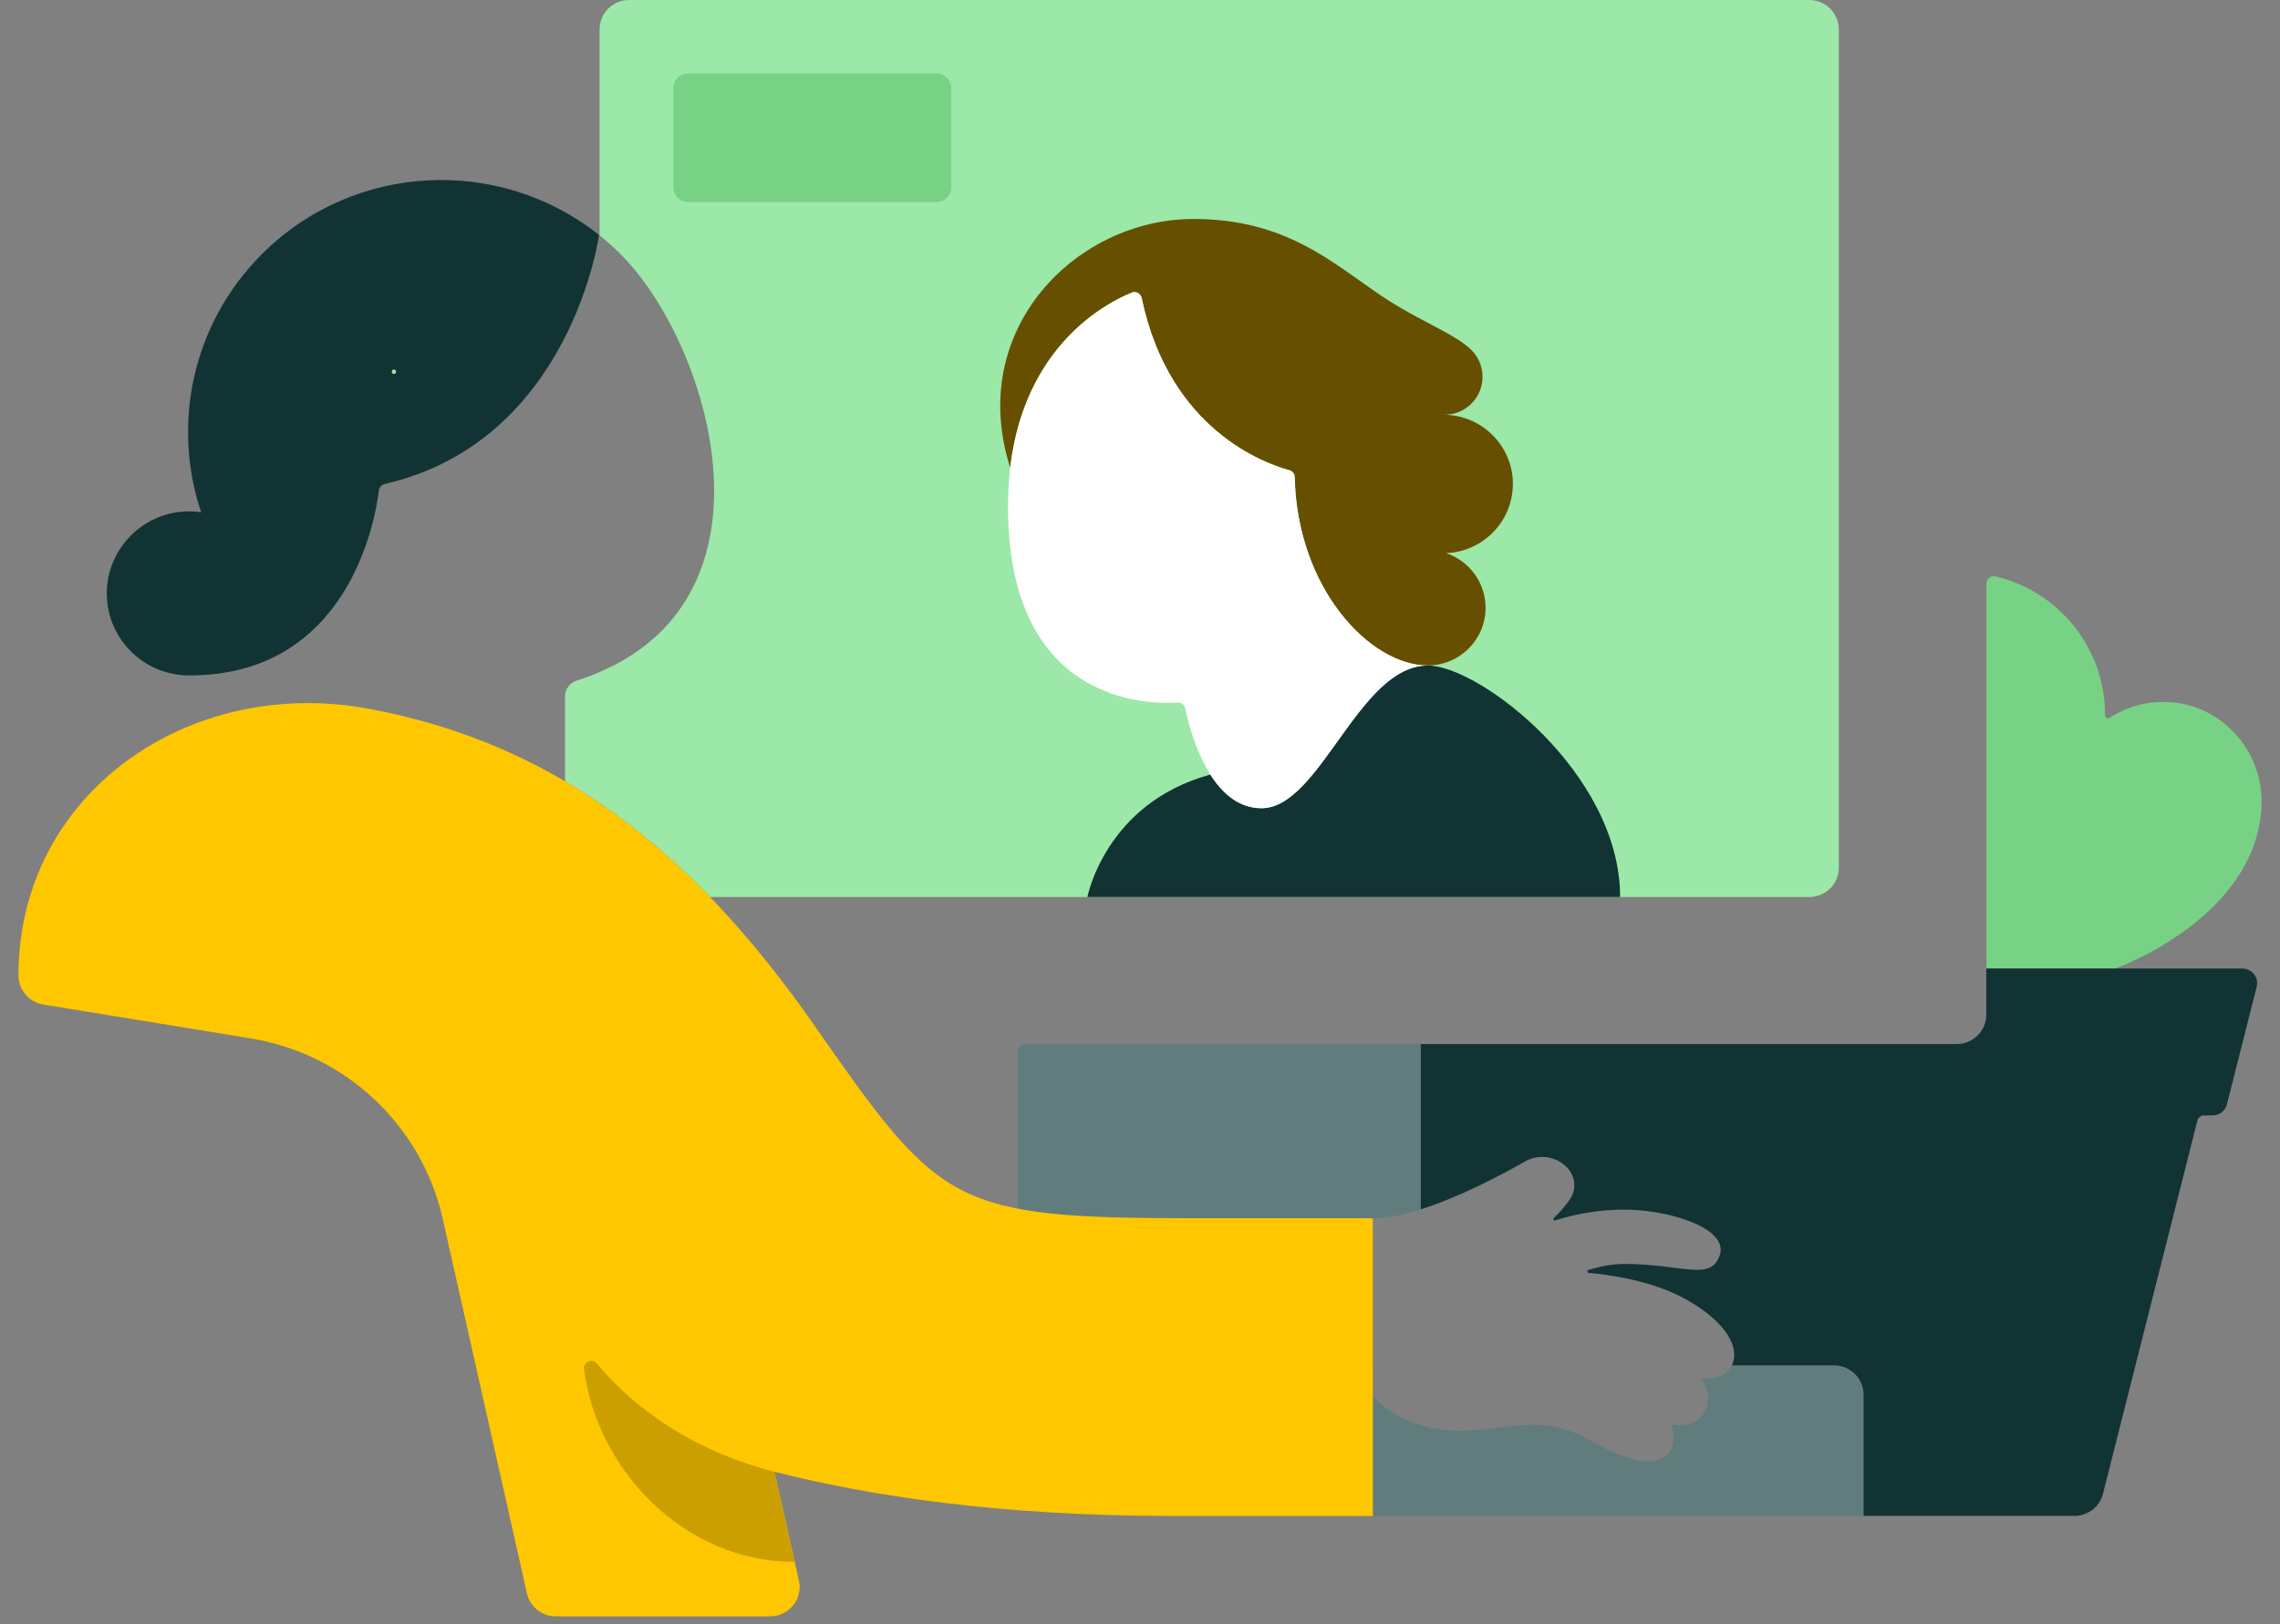 <svg width="240" height="171" viewBox="0 0 240 171" fill="none" xmlns="http://www.w3.org/2000/svg">
<rect x="0" y="0" width="240" height="171" fill="#808080" stroke="none"/>
<g clip-path="url(#clip0_2087_354)">
<path d="M25.376 85.321C25.674 85.321 25.674 84.857 25.376 84.857C25.078 84.857 25.078 85.321 25.376 85.321Z" fill="#9BE8A8"/>
<path d="M190.449 0.002H66.218C64.502 0.002 63.113 1.385 63.113 3.093V24.778C63.862 25.379 64.589 26.023 65.287 26.718C74.571 35.965 82.779 62.327 63.113 70.754C62.35 71.08 61.55 71.384 60.7 71.652C59.973 71.884 59.478 72.55 59.478 73.31V82.252C65.084 85.539 70.114 89.652 74.738 94.438H190.456C192.172 94.438 193.561 93.055 193.561 91.346V3.093C193.561 1.385 192.172 0.002 190.456 0.002H190.449Z" fill="#9BE8A8"/>
<path d="M98.578 7.734H72.435C71.576 7.734 70.879 8.428 70.879 9.283V19.724C70.879 20.58 71.576 21.273 72.435 21.273H98.578C99.438 21.273 100.134 20.58 100.134 19.724V9.283C100.134 8.428 99.438 7.734 98.578 7.734Z" fill="#77D286"/>
<path d="M170.537 94.431C170.537 81.377 155.699 70.067 150.29 70.067C143.02 70.067 138.97 85.091 132.791 85.091C130.399 85.091 128.654 83.52 127.403 81.55C116.353 84.555 114.463 94.438 114.463 94.438H170.537V94.431Z" fill="#123333"/>
<path d="M21.18 53.928C20.584 53.841 19.974 53.812 19.348 53.855C14.972 54.13 11.453 57.7 11.249 62.066C11.024 67.018 14.986 71.109 19.915 71.109C36.658 71.109 39.494 54.818 39.886 51.618C39.923 51.299 40.163 51.032 40.475 50.959C60.112 46.456 63.056 24.742 63.056 24.742C52.594 16.408 37.291 17.067 27.6 26.726C20.213 34.082 18.069 44.689 21.173 53.928H21.18Z" fill="#123333"/>
<path d="M221.58 75.222C221.58 68.163 216.658 62.24 210.05 60.683C209.562 60.567 209.097 60.937 209.097 61.436V101.946H222.692C222.692 101.946 237.392 96.74 238.047 85.011C238.381 79.023 233.685 73.868 227.665 73.897C225.6 73.911 223.681 74.52 222.067 75.569C221.856 75.707 221.587 75.562 221.587 75.309C221.587 75.28 221.587 75.251 221.587 75.215L221.58 75.222Z" fill="#77D286"/>
<path fill-rule="evenodd" clip-rule="evenodd" d="M144.51 159.593H196.164V159.586V146.85C196.164 145.142 194.776 143.759 193.06 143.759H182.296C182.258 143.836 182.215 143.911 182.169 143.984C181.282 145.366 179.093 145.142 179.093 145.142C179.093 145.142 180.751 147.466 178.999 149.226C177.785 150.449 175.967 149.971 175.967 149.971C175.967 149.971 176.585 152.071 175.546 153.085C173.895 154.699 170.755 153.541 167.2 151.55C163.697 149.587 160.943 149.919 157.829 150.294C156.496 150.455 155.098 150.623 153.546 150.623C147.628 150.623 144.681 147.168 144.51 146.962V159.593ZM144.502 143.759V128.236L144.51 128.25C146.001 128.25 147.729 127.891 149.519 127.33V109.896H107.92C107.491 109.896 107.142 110.243 107.142 110.67V143.759H144.502Z" fill="#617C7C"/>
<path fill-rule="evenodd" clip-rule="evenodd" d="M209.083 101.967H236.041C237.052 101.967 237.793 102.916 237.546 103.893L234.412 116.267C234.238 116.948 233.62 117.433 232.908 117.433H231.984C231.664 117.433 231.388 117.65 231.308 117.961L221.37 157.255C221.028 158.63 219.785 159.593 218.36 159.593H196.164V146.843C196.164 145.134 194.776 143.751 193.06 143.751H182.3C183.173 141.984 181.827 139.233 177.458 136.787C173.823 134.752 169.039 134.166 167.236 134.014C167.069 133.999 167.04 133.76 167.2 133.71C168.377 133.326 169.664 133.072 171.024 133.072C173.107 133.072 174.82 133.29 176.211 133.467C178.863 133.804 180.345 133.992 180.998 132.24C182.074 129.365 176.011 127.526 171.722 127.367C168.13 127.237 165.135 128.026 163.71 128.489C163.557 128.54 163.434 128.337 163.557 128.229C164.197 127.657 164.771 126.947 165.229 126.303C165.942 125.303 165.869 123.957 165.062 123.037C163.928 121.741 162.031 121.423 160.533 122.277C157.883 123.787 153.563 126.059 149.549 127.321V109.917H205.979C207.695 109.917 209.083 108.534 209.083 106.826V101.967Z" fill="#123333"/>
<path d="M81.529 154.952C91.46 157.479 105.208 159.601 123.361 159.601H144.51V128.257H126.044C100.032 128.257 99.036 127.012 85.6 107.789C73.707 90.766 59.479 78.414 38.745 74.606C19.842 71.131 1.943 83.562 1.943 102.699C1.943 104.212 3.048 105.508 4.546 105.754L26.385 109.324C36.396 110.96 44.401 118.49 46.611 128.344L55.466 167.753C55.786 169.165 57.044 170.172 58.498 170.172H81.064C83.056 170.172 84.532 168.332 84.096 166.399L81.522 154.945" fill="#FFC700"/>
<path d="M81.529 154.945C71.249 152.331 65.39 146.662 62.845 143.563C62.351 142.962 61.377 143.382 61.471 144.15C62.838 154.685 71.962 164.445 83.667 164.445L81.529 154.945Z" fill="#CC9F00"/>
<path d="M159.254 50.959C159.254 46.933 155.975 43.668 151.933 43.668C153.002 43.697 154.07 43.306 154.885 42.495C156.448 40.938 156.448 38.404 154.885 36.847C153.169 35.139 149.323 33.77 145.463 31.178C140.221 27.659 135.386 23.054 125.623 23.054C113.292 23.054 101.689 34.668 106.335 49.228C107.847 36.427 116.339 31.946 119.116 30.809C119.567 30.628 120.068 30.896 120.17 31.366C123.078 45.275 133.191 48.816 135.706 49.496C136.041 49.583 136.273 49.88 136.281 50.22C136.535 62 144.241 70.059 150.283 70.059C153.649 70.059 156.375 67.344 156.375 63.991C156.375 61.312 154.638 59.046 152.224 58.235C156.128 58.076 159.247 54.876 159.247 50.952L159.254 50.959Z" fill="#665000"/>
<path d="M123.95 73.961C124.335 73.939 124.677 74.2 124.757 74.576C125.266 77.002 127.374 85.089 132.791 85.089C138.963 85.089 143.02 70.066 150.29 70.066C144.248 70.066 136.535 62.007 136.288 50.227C136.28 49.887 136.04 49.59 135.713 49.503C133.198 48.83 123.085 45.289 120.177 31.373C120.075 30.895 119.574 30.627 119.123 30.816C116.062 32.061 106.102 37.354 106.102 53.311C106.102 73.939 120.613 74.185 123.95 73.968V73.961Z" fill="white"/>
<path d="M41.464 39.367C41.762 39.367 41.762 38.903 41.464 38.903C41.166 38.903 41.166 39.367 41.464 39.367Z" fill="#9BE8A8"/>
</g>
<defs>
<clipPath id="clip0_2087_354">
<rect width="236.111" height="170.17" fill="white" transform="translate(1.945)"/>
</clipPath>
</defs>
</svg>
